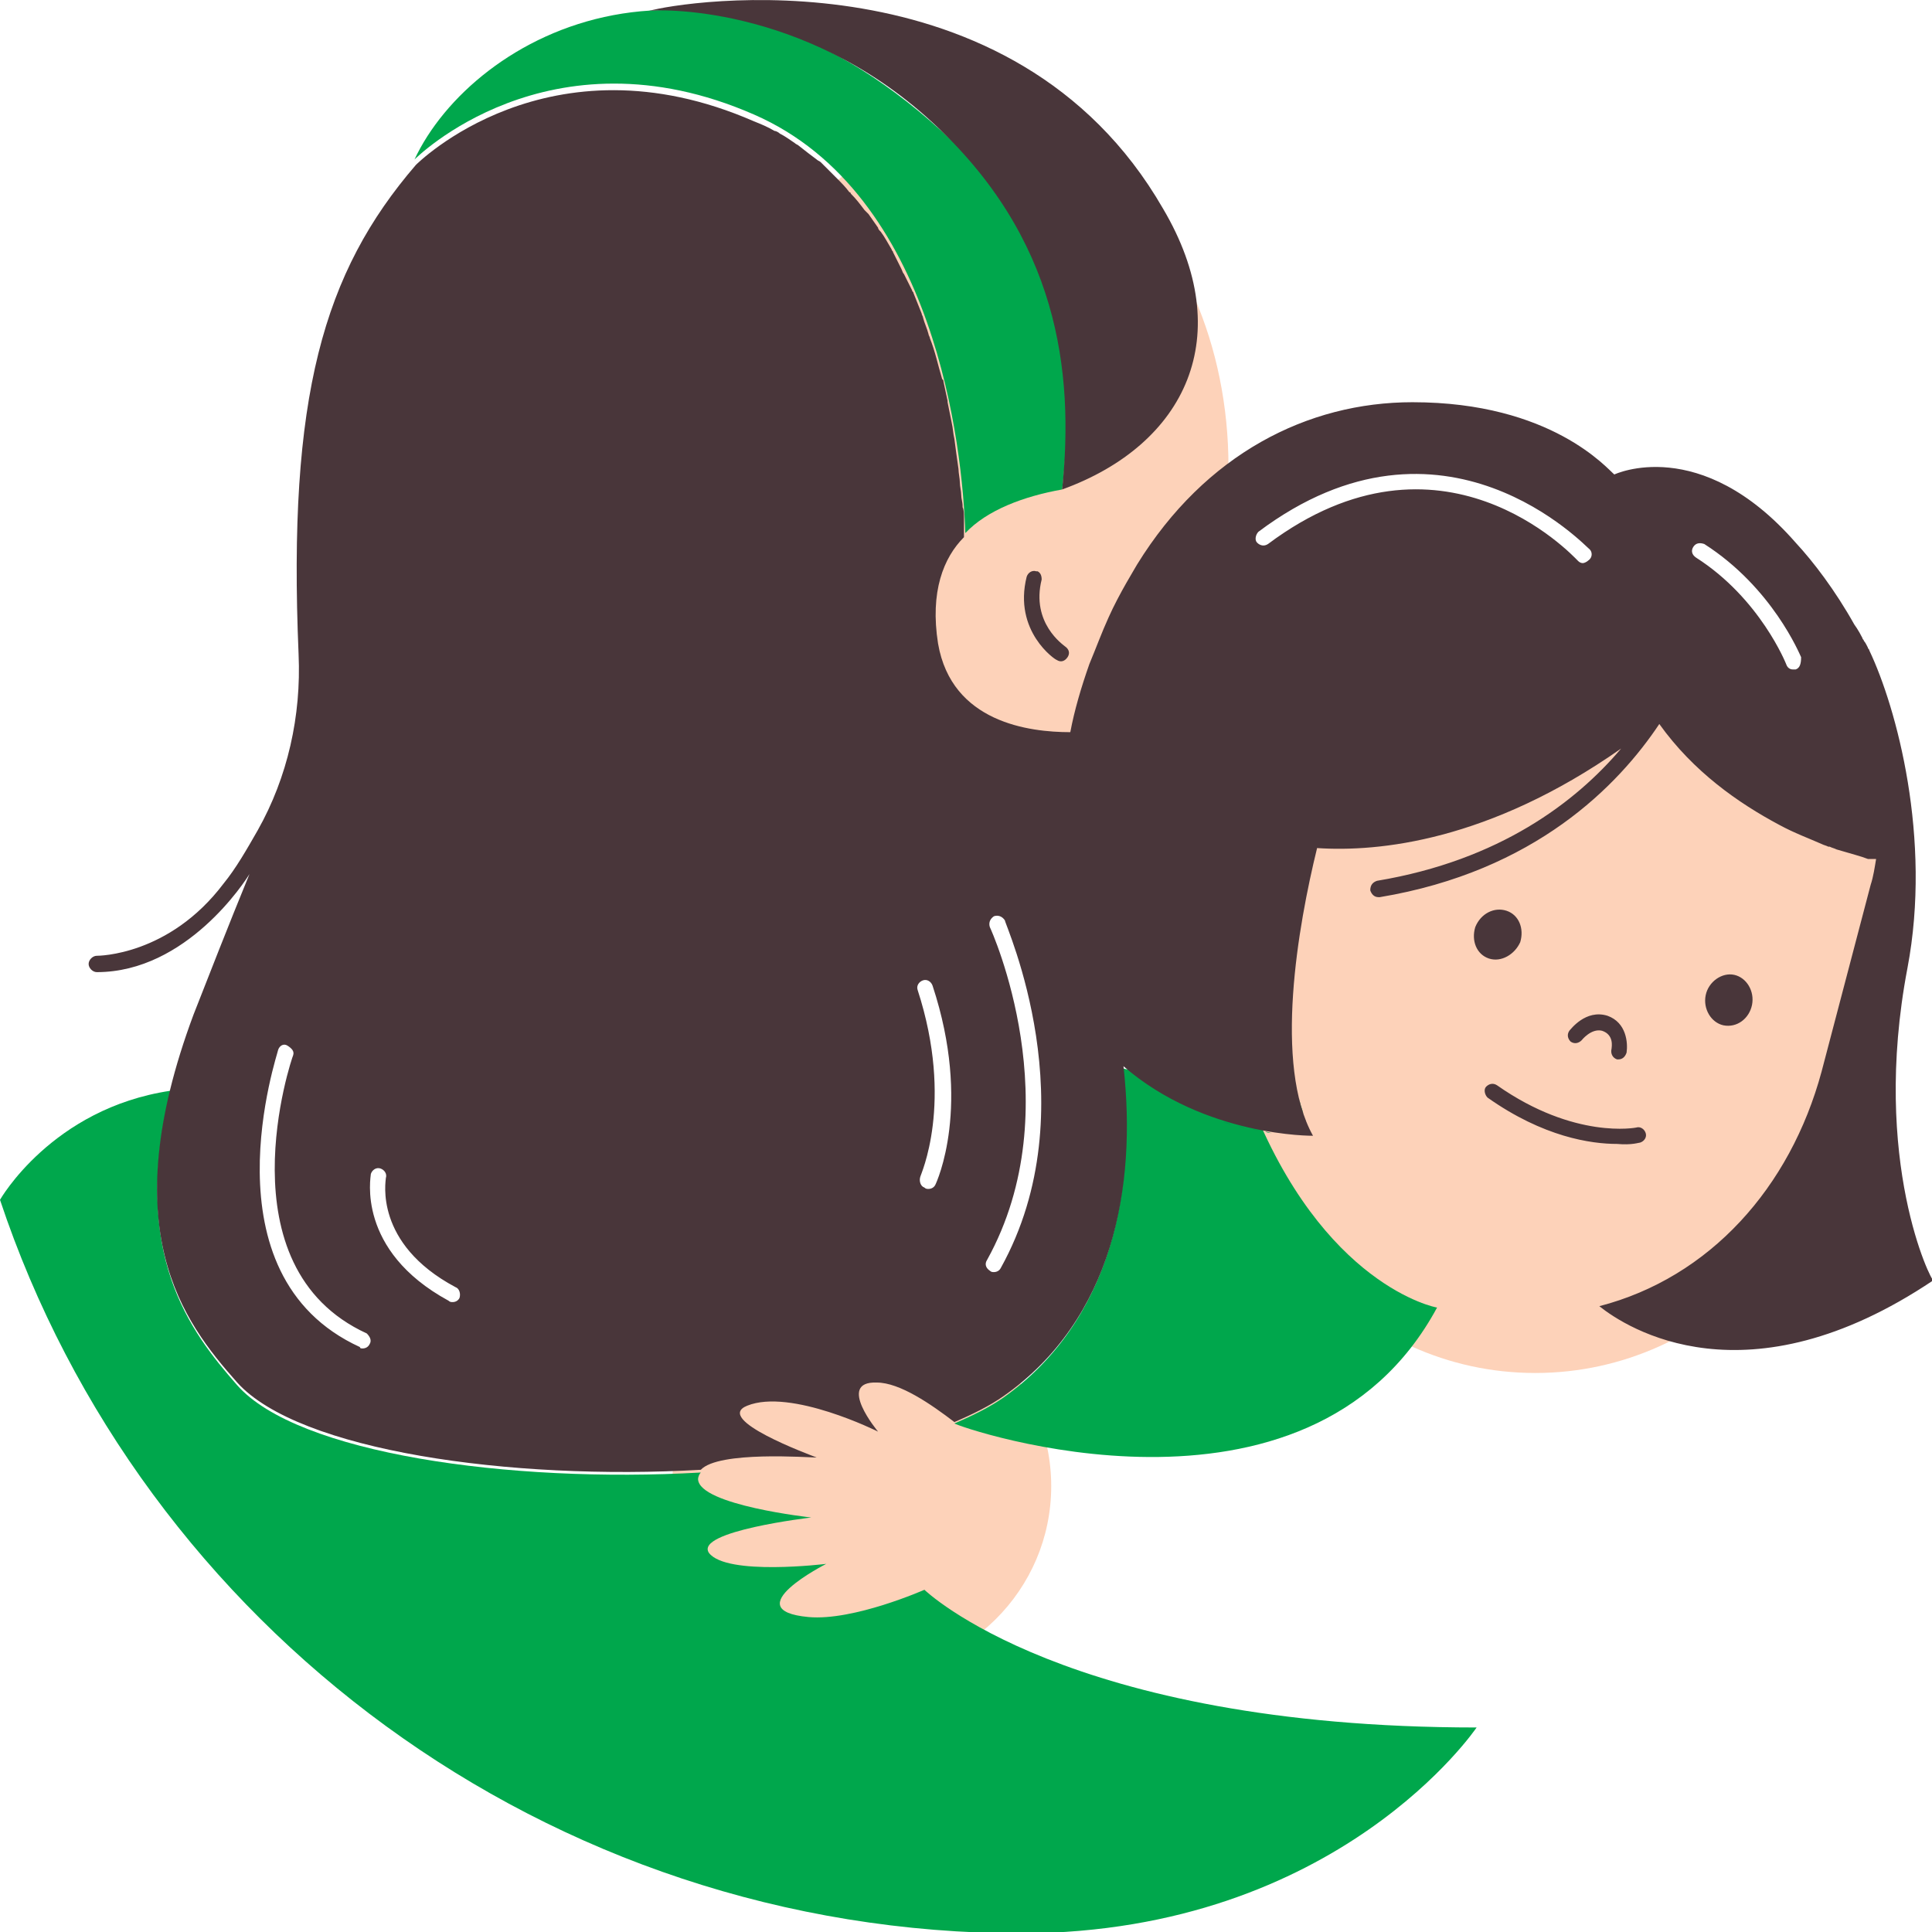 <svg xmlns="http://www.w3.org/2000/svg" version="1.1" xmlns:xlink="http://www.w3.org/1999/xlink" width="141.7" height="141.7"><svg version="1.1" id="SvgjsSvg1001" xmlns="http://www.w3.org/2000/svg" xmlns:xlink="http://www.w3.org/1999/xlink" x="0px" y="0px" viewBox="0 0 141.7 141.7" enable-background="new 0 0 141.7 141.7" xml:space="preserve">
<ellipse fill="#FDD2B9" cx="71.4" cy="34.2" rx="18.7" ry="24.8"></ellipse>
<g>
	<ellipse fill="#FDD2B9" cx="63.2" cy="109" rx="13.9" ry="13.8"></ellipse>
	<path fill="#FDD2B9" d="M135.9,76c0,13.6-10.4,24.7-23.3,24.7S89.4,89.6,89.4,76s10.4-24.7,23.3-24.7c9.5,0,22,3,25.6,11.7
		C139.5,66.1,135.9,72.5,135.9,76z"></path>
	<g>
		<path fill="#00A74C" d="M73.6,102.5c-1,0.7-2.2,1.3-3.6,1.9c0.4,0.3,25.9,9.1,35.4-8.5c-0.1,0-8.4-1.6-13.7-15.2
			c0.3,0.2-4.6-3.1-4.4-2.9c-0.7-0.5-4.3,1.1-5,0.5C83.4,87.2,81.5,96.9,73.6,102.5z"></path>
		<path fill="#00A74C" d="M55.3,8.4c13.3,5.8,15.3,24.4,15.5,30.7c1.6-1.7,4.3-2.7,7.1-3.2c0.9-7.4,0.2-17.8-8-25.5
			C51.8-6.9,34.7,2.5,30.4,11.7C30.4,11.7,40.2,1.8,55.3,8.4L55.3,8.4z"></path>
		<path fill="#00A74C" d="M60,107L60,107C60,107,59.9,107,60,107C60,107,60,107,60,107z"></path>
		<path fill="#00A74C" d="M108.3,126.7c-30.1,0-40.5-10.1-40.5-10.1s-5.2,2.3-8.5,2c-5.4-0.5,1.3-3.9,1.3-3.9s-7.3,0.9-8.6-0.8
			c-1.1-1.6,7.5-2.6,7.5-2.6s-8.2-0.9-8.3-2.8c0-0.2,0.1-0.4,0.2-0.5c-14.1,0.8-29.6-1.4-34-6.4C13.9,97.6,9.6,92,12.5,80
			C3.8,81.3,0,88,0,88c10.4,31.2,40.1,53.8,75,53.8C98.2,141.7,108.3,126.7,108.3,126.7L108.3,126.7z"></path>
	</g>
	<path fill="#009A4E" d="M95.7,82.1c0.1,0.1,0.1,0.3,0.1,0.4C95.8,82.4,95.8,82.3,95.7,82.1z"></path>
	<path fill="#009A4E" d="M95,83.3c0.1,0,0.2,0,0.3,0C95.3,83.3,95.2,83.3,95,83.3z"></path>
	<path fill="#009A4E" d="M94.4,83.3c0.1,0,0.3,0,0.4,0C94.7,83.3,94.5,83.3,94.4,83.3z"></path>
	<path fill="#009A4E" d="M95.6,83.4c0.1,0,0.2,0,0.3,0C95.7,83.4,95.7,83.4,95.6,83.4z"></path>
	<path fill="#009A4E" d="M95.6,81.7c-0.1-0.4-0.3-0.8-0.3-1.2l0,0C95.3,80.9,95.4,81.3,95.6,81.7z"></path>
	<path fill="#009A4E" d="M96.3,83.4C96.3,83.4,96.3,83.4,96.3,83.4C96.3,83.4,96.3,83.4,96.3,83.4z"></path>
	<path fill="#009A4E" d="M96,83.4c0.1,0,0.1,0,0.2,0C96.1,83.4,96,83.4,96,83.4z"></path>
	<path fill="#009A4E" d="M88.6,81.9c0.2,0.1,0.5,0.2,0.7,0.3C89.1,82.1,88.8,82,88.6,81.9z"></path>
	<path fill="#009A4E" d="M87.4,81.4c0.3,0.1,0.5,0.2,0.8,0.3C87.9,81.6,87.7,81.5,87.4,81.4z"></path>
	<path fill="#009A4E" d="M89.7,82.3c0.2,0.1,0.4,0.1,0.6,0.2C90.2,82.4,90,82.3,89.7,82.3z"></path>
	<path fill="#009A4E" d="M84.7,80c0.8,0.5,1.6,0.9,2.3,1.2C86.3,80.9,85.5,80.5,84.7,80z"></path>
	<path fill="#009A4E" d="M91.8,82.8c0.2,0,0.4,0.1,0.6,0.1C92.2,82.9,92,82.9,91.8,82.8z"></path>
	<path fill="#009A4E" d="M92.8,83c0.2,0,0.3,0.1,0.5,0.1C93.1,83.1,93,83.1,92.8,83z"></path>
	<path fill="#009A4E" d="M90.8,82.6c0.2,0.1,0.4,0.1,0.6,0.2C91.2,82.7,91,82.6,90.8,82.6z"></path>
	<path fill="#009A4E" d="M93.6,83.2c0.2,0,0.3,0,0.4,0.1C93.9,83.2,93.8,83.2,93.6,83.2z"></path>
	<path fill="#49363A" d="M76.1,41.9c0,0-0.1,0-0.1,0c-0.3-0.1-0.6,0.1-0.7,0.4c-1,4,2.1,6.1,2.2,6.1c0.3,0.2,0.6,0.1,0.8-0.2
		c0.2-0.3,0.1-0.6-0.2-0.8c-0.1-0.1-2.5-1.7-1.7-4.9C76.4,42.2,76.3,42,76.1,41.9z M68.3,8.9c9.3,8.5,10.5,18.3,9.6,27h0
		c0,0,0,0,0,0c9.1-3.3,12.9-11.3,7.4-20.6C74.3-3.8,50,0.1,47.6,0.8C48,0.7,58.8,0.2,68.3,8.9z M111.5,69.1c0.3-1-0.1-2-1-2.3
		c-0.9-0.3-1.9,0.2-2.3,1.2c-0.3,1,0.1,2,1,2.3C110.1,70.6,111.1,70,111.5,69.1z M118.6,77.7c0,0,0.1,0,0.1,0c0.3,0,0.5-0.2,0.6-0.5
		c0.1-0.7,0-2.2-1.4-2.7c-1.6-0.5-2.7,1-2.8,1.1c-0.2,0.3-0.1,0.6,0.1,0.8c0.3,0.2,0.6,0.1,0.8-0.1c0,0,0.7-0.9,1.5-0.7
		c0.9,0.3,0.7,1.2,0.7,1.3C118.1,77.3,118.3,77.6,118.6,77.7L118.6,77.7z M120.3,83.8c0.3-0.1,0.5-0.4,0.4-0.7s-0.4-0.5-0.7-0.4
		c0,0-4.5,0.9-10.2-3.1c-0.3-0.2-0.6-0.1-0.8,0.1s-0.1,0.6,0.1,0.8c4.1,2.9,7.6,3.4,9.5,3.4C119.7,84,120.2,83.8,120.3,83.8
		L120.3,83.8z M128.5,73.7c0.2-1-0.4-2-1.3-2.2c-0.9-0.2-1.9,0.5-2.1,1.5c-0.2,1,0.4,2,1.3,2.2C127.4,75.4,128.3,74.7,128.5,73.7z
		 M139.9,71c1.8-9.5-0.8-19.1-2.8-23.3c0-0.1-0.1-0.1-0.1-0.2c-0.1-0.2-0.2-0.4-0.3-0.5c0-0.1-0.1-0.1-0.1-0.2c-0.3-0.6-0.6-1-0.6-1
		c-1.4-2.5-3-4.6-4.3-6c-7-8-13.3-5-13.3-5l0,0c-0.5-0.4-4.6-5.3-14.8-5.3c-7.7,0-15.2,3.8-20.2,11.9c-0.1,0.2-1.3,2.1-2.1,3.9
		c-0.5,1.1-0.9,2.2-1.4,3.4c-0.6,1.7-1.1,3.4-1.4,5c-3,0-8.7-0.7-9.7-6.5c-0.6-3.8,0.4-6.3,1.9-7.8c0-0.2,0-0.4,0-0.7
		c0,0,0-0.1,0-0.1c0-0.2,0-0.4,0-0.6c0,0,0-0.1,0-0.1c0-0.2,0-0.5-0.1-0.7c0,0,0,0,0-0.1c0-0.3-0.1-0.5-0.1-0.8c0,0,0,0,0,0
		c0-0.3-0.1-0.6-0.1-0.9v0c0-0.3-0.1-0.7-0.1-1c-0.1-0.7-0.2-1.4-0.3-2.2c-0.1-0.4-0.1-0.8-0.2-1.2l0,0c-0.1-0.5-0.2-1-0.3-1.5
		c0,0,0,0,0-0.1c-0.1-0.5-0.2-0.9-0.3-1.4c0-0.1,0-0.1-0.1-0.2c-0.3-1-0.5-2-0.9-3c0-0.1-0.1-0.2-0.1-0.3c-0.1-0.4-0.3-0.8-0.4-1.2
		c0-0.1-0.1-0.2-0.1-0.3c-0.2-0.5-0.4-1-0.6-1.5c0-0.1-0.1-0.1-0.1-0.2c-0.2-0.4-0.4-0.8-0.6-1.2c-0.1-0.1-0.1-0.2-0.2-0.4
		c-0.2-0.4-0.4-0.8-0.6-1.2c0-0.1-0.1-0.1-0.1-0.2c-0.3-0.5-0.5-0.9-0.8-1.3c-0.1-0.1-0.2-0.2-0.2-0.3c-0.2-0.3-0.5-0.7-0.7-1
		c-0.1-0.1-0.2-0.2-0.3-0.3c-0.3-0.4-0.6-0.8-1-1.2c0-0.1-0.1-0.1-0.1-0.1c-0.3-0.4-0.6-0.7-0.9-1c-0.1-0.1-0.2-0.2-0.3-0.3
		c-0.3-0.3-0.6-0.6-0.9-0.9c-0.1-0.1-0.2-0.1-0.3-0.2c-0.4-0.3-0.8-0.6-1.3-1c-0.1-0.1-0.2-0.1-0.3-0.2c-0.3-0.2-0.7-0.5-1.1-0.7
		c-0.1-0.1-0.3-0.2-0.4-0.2c-0.5-0.3-1-0.5-1.5-0.7c-15.1-6.6-24.8,3.2-24.8,3.2c0,0,0,0,0,0C23.7,20,21.1,29.1,21.9,48
		c0.2,4.5-0.8,9-3,12.9c-0.8,1.4-1.6,2.8-2.5,3.9c-4,5.3-9.2,5.3-9.3,5.3c-0.3,0-0.6,0.3-0.6,0.6s0.3,0.6,0.6,0.6l0,0
		c6.6,0,10.9-6.7,11.2-7.2c-1.6,3.9-3,7.5-4.1,10.3c-5.9,15.8-0.8,22.5,3.2,27c4.5,5,20,7.2,34,6.4c1.3-1.4,7.9-0.9,8.5-0.9
		c0,0,0,0,0,0c-0.5-0.2-7.6-2.8-5.1-3.8c3.2-1.3,9.6,1.9,9.6,1.9s-3.1-3.7-0.1-3.6c1.7,0,4,1.6,5.7,2.9c1.4-0.6,2.6-1.2,3.6-1.9
		c8-5.6,9.8-15.3,8.8-24.2c6,5.2,13.9,5.1,13.9,5.1c-2.9-5.2-1.1-15.4,0.3-21.1c4.5,0.3,12.6-0.5,22.3-7.3
		c-3.3,3.9-8.9,8.2-17.9,9.7c-0.3,0.1-0.5,0.3-0.5,0.7c0.1,0.3,0.3,0.5,0.6,0.5c0,0,0.1,0,0.1,0c11.4-1.9,17.5-8.2,20.5-12.7
		c2.5,3.5,5.8,5.8,8.8,7.4l0,0c1.1,0.6,2.2,1,3.1,1.4c0,0,0,0,0,0c0.2,0.1,0.3,0.1,0.5,0.2c0,0,0,0,0.1,0c0.2,0.1,0.3,0.1,0.5,0.2
		c0,0,0,0,0,0c1,0.3,1.8,0.5,2.3,0.7h0c0.1,0,0.1,0,0.2,0c0,0,0,0,0,0c0.1,0,0.1,0,0.1,0c0,0,0,0,0.1,0c0,0,0.1,0,0.1,0c0,0,0,0,0,0
		c0,0,0,0,0.1,0c0,0,0,0,0,0c-0.1,0.6-0.2,1.3-0.4,1.9l-3.6,13.7c-2.3,8.5-8.2,15.1-16.3,17.2c2,1.6,10.8,7.3,24.5-1.9
		C141.7,94.1,137.2,85.2,139.9,71L139.9,71z M27.1,98.6c-0.1,0.2-0.3,0.3-0.5,0.3c-0.1,0-0.2,0-0.2-0.1c-11.6-5.3-6-21.6-6-21.8
		c0.1-0.3,0.4-0.5,0.7-0.3s0.5,0.4,0.4,0.7c-0.1,0.2-5.3,15.5,5.4,20.4C27.1,98,27.3,98.3,27.1,98.6L27.1,98.6z M33.7,95.2
		c-0.1,0.2-0.3,0.3-0.5,0.3c-0.1,0-0.2,0-0.3-0.1c-6.8-3.7-5.7-9.1-5.7-9.3c0.1-0.3,0.4-0.5,0.7-0.4c0.3,0.1,0.5,0.4,0.4,0.7
		c0,0.2-0.9,4.8,5.1,8C33.7,94.5,33.8,94.9,33.7,95.2L33.7,95.2z M68.6,86.9c-0.1,0.2-0.3,0.3-0.5,0.3c-0.1,0-0.2,0-0.3-0.1
		c-0.3-0.1-0.4-0.5-0.3-0.8c0-0.1,2.5-5.4-0.2-13.7c-0.1-0.3,0.1-0.6,0.4-0.7c0.3-0.1,0.6,0.1,0.7,0.4
		C71.3,81.1,68.7,86.7,68.6,86.9L68.6,86.9z M73.4,93c-0.1,0.2-0.3,0.3-0.5,0.3c-0.1,0-0.2,0-0.3-0.1c-0.3-0.2-0.4-0.5-0.2-0.8
		c6.2-11.2,0.3-24.2,0.2-24.4c-0.1-0.3,0-0.6,0.3-0.8c0.3-0.1,0.6,0,0.8,0.3C73.7,67.8,79.9,81.3,73.4,93L73.4,93z M116.5,41.1
		c-0.1,0.1-0.3,0.2-0.4,0.2c-0.2,0-0.3-0.1-0.4-0.2c-0.4-0.4-10-10.7-22.7-1.2c-0.3,0.2-0.6,0.1-0.8-0.1s-0.1-0.6,0.1-0.8
		c13.6-10.2,24.1,1.2,24.3,1.3C116.8,40.5,116.8,40.9,116.5,41.1L116.5,41.1z M131.7,49.1c-0.1,0-0.1,0-0.2,0
		c-0.2,0-0.4-0.1-0.5-0.4c0,0-1.9-4.8-6.6-7.8c-0.3-0.2-0.4-0.5-0.2-0.8c0.2-0.3,0.5-0.3,0.8-0.2c5,3.2,7,8.1,7.1,8.3
		C132.1,48.7,132,49,131.7,49.1L131.7,49.1z"></path>
</g>
</svg><style>@media (prefers-color-scheme: light) { :root { filter: none; } }
@media (prefers-color-scheme: dark) { :root { filter: none; } }
</style></svg>